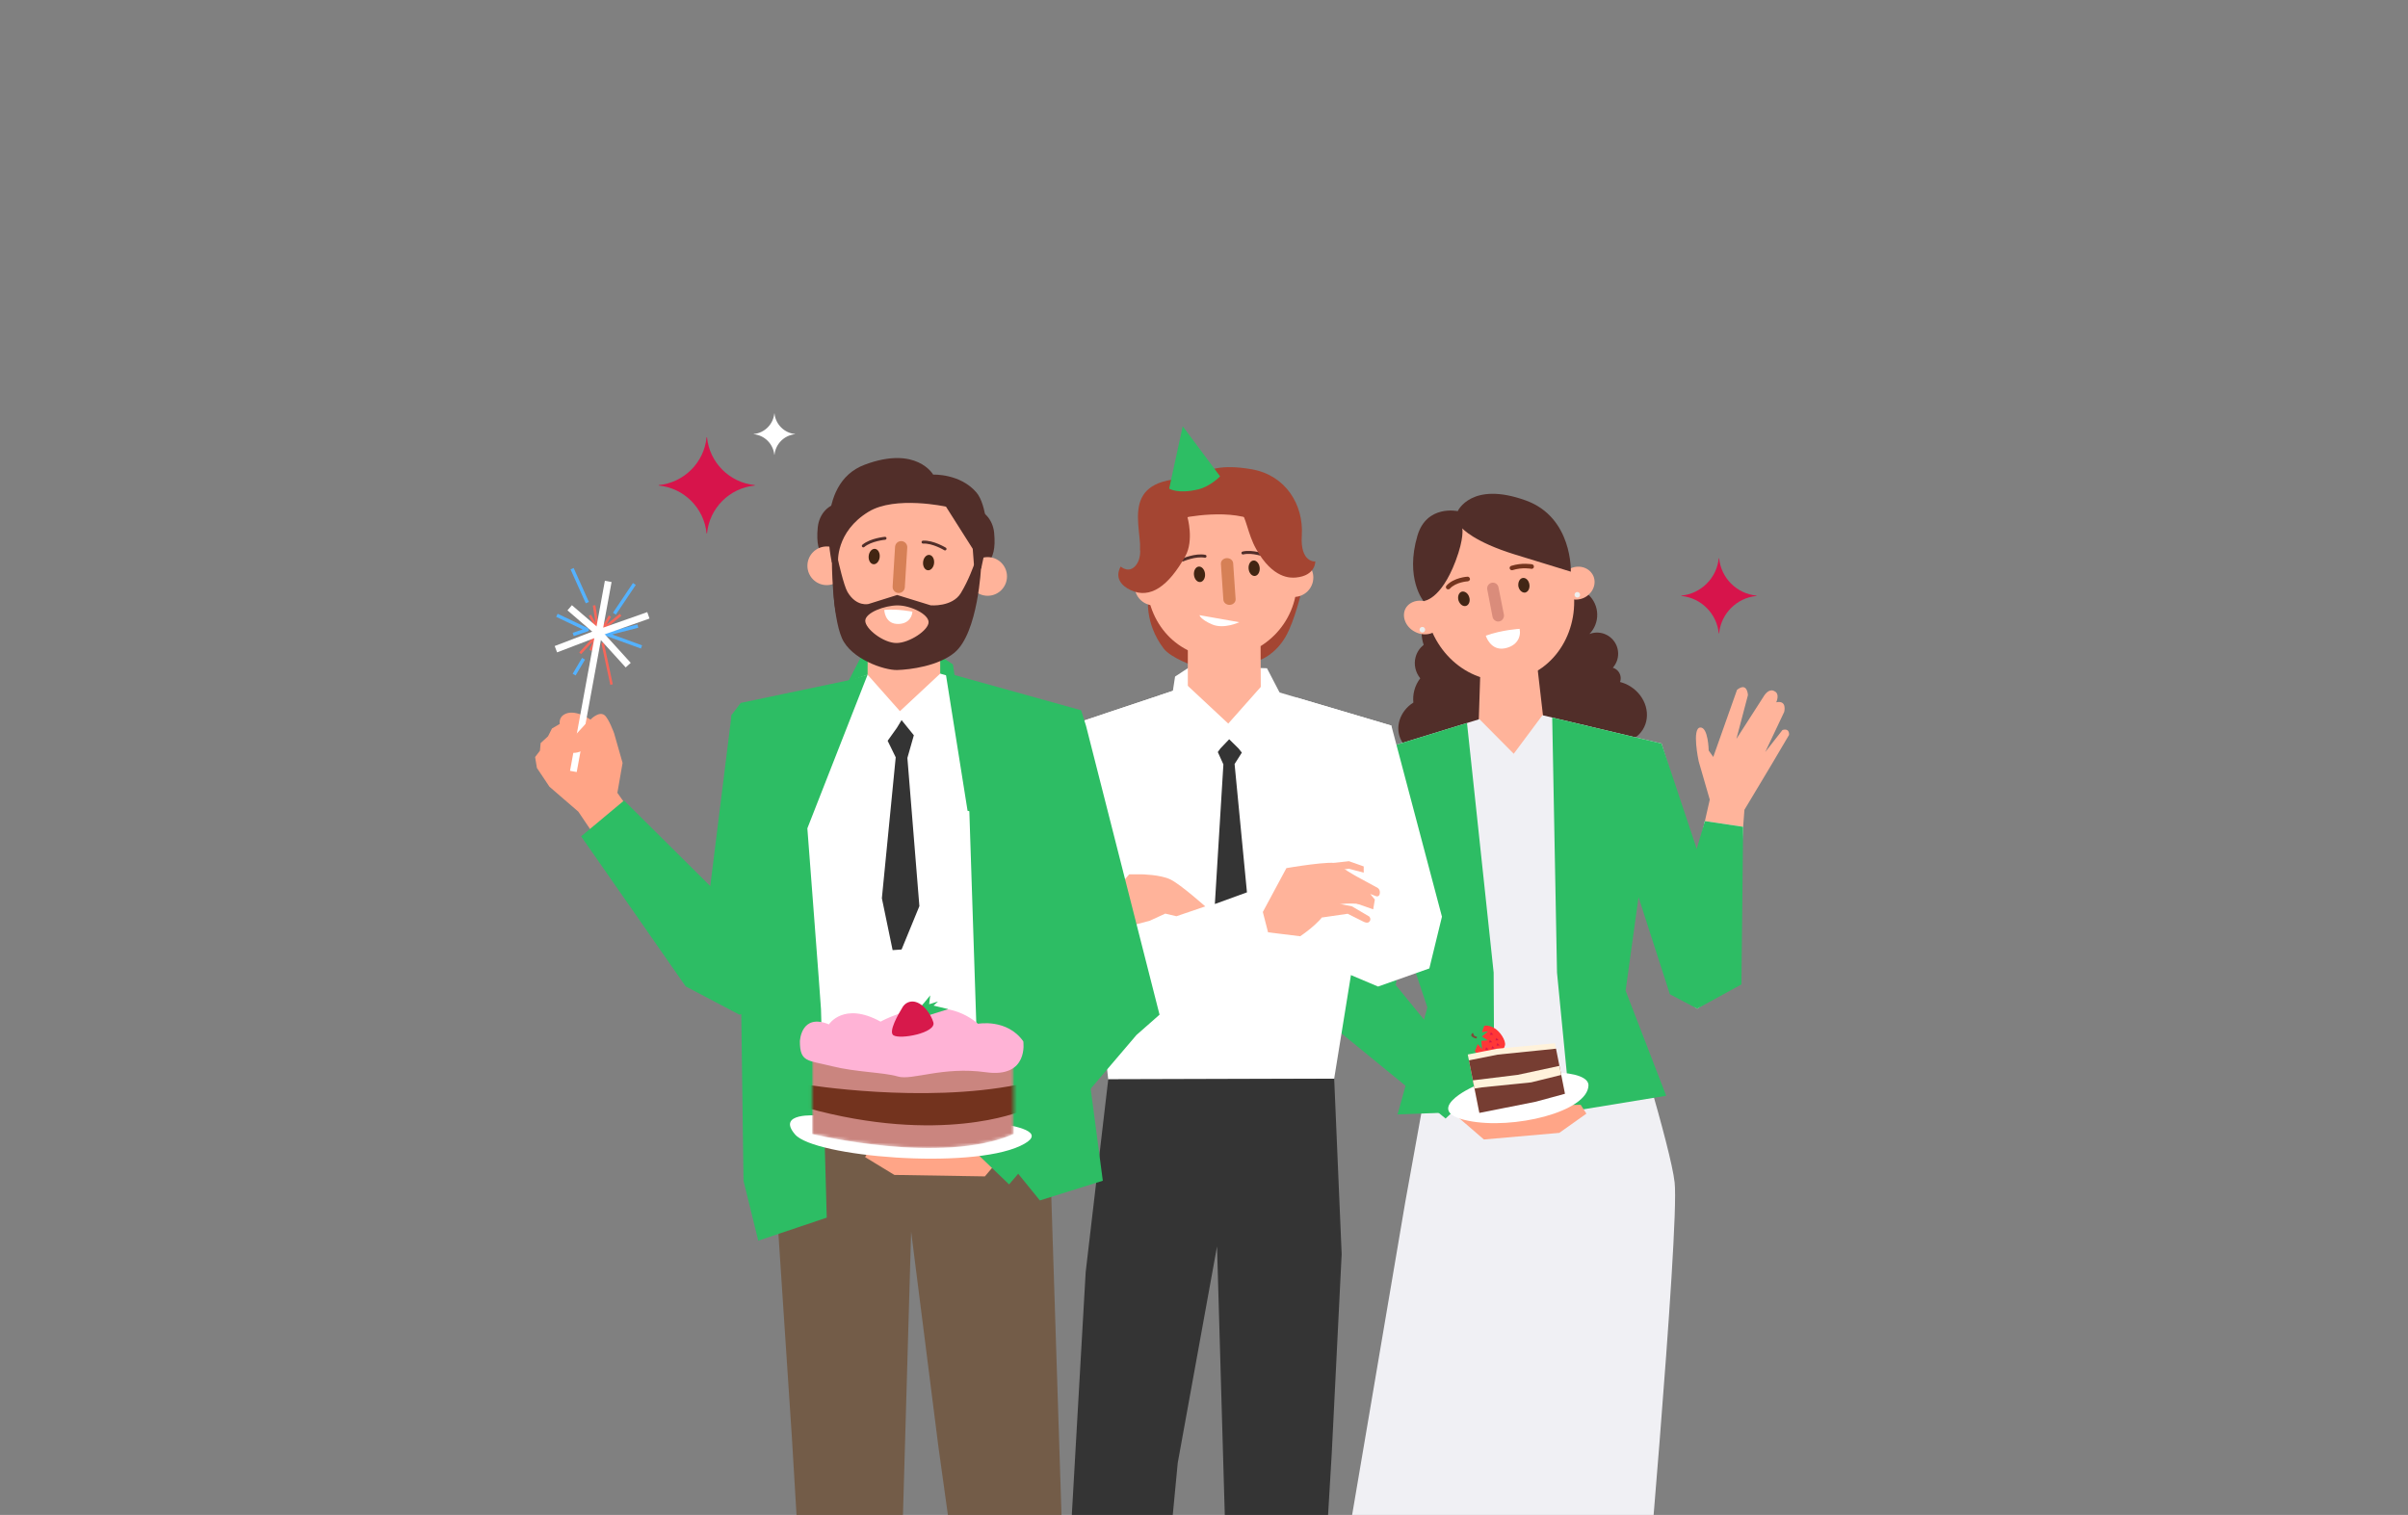 <svg width="747" height="470" viewBox="0 0 747 470" fill="none" xmlns="http://www.w3.org/2000/svg">
<rect x="0" y="0" width="747" height="470" fill="#808080" stroke="none"/>
<g clip-path="url(#clip0_1143_3709)">
<path d="M467.65 205.085C468.724 201.042 466.142 196.851 461.885 195.726C459.836 195.18 457.773 195.455 456.064 196.328C456.088 196.249 456.116 196.169 456.139 196.085C457.67 190.311 455.635 184.761 451.597 183.688C447.555 182.614 443.037 186.428 441.506 192.202C440.749 195.044 440.866 197.826 441.65 200.053C440.455 201.01 439.55 202.317 439.134 203.881C438.513 206.224 439.125 208.618 440.581 210.439C439.764 211.498 439.12 212.749 438.747 214.154C438.406 215.443 438.317 216.736 438.448 217.963C434.205 220.643 432.543 225.829 434.761 229.829C437.071 233.988 442.696 235.281 447.322 232.709C448.675 231.957 449.782 230.958 450.631 229.82C453.376 231.519 457.147 231.64 460.424 229.82C464.004 227.831 465.932 224.12 465.559 220.615C466.917 219.359 467.972 217.674 468.499 215.685C469.354 212.465 468.63 209.239 466.828 206.985C467.183 206.406 467.463 205.771 467.645 205.085H467.65Z" fill="#512E29"/>
<path d="M505.837 212.997C504.796 212.334 503.689 211.867 502.569 211.583C502.704 211.2 502.779 210.789 502.77 210.355C502.737 208.833 501.715 207.568 500.328 207.153C501.383 205.958 502.014 204.385 501.976 202.667C501.897 199.04 498.891 196.169 495.269 196.249C494.494 196.267 493.756 196.426 493.07 196.688C494.606 195.105 495.535 192.935 495.483 190.559C495.376 185.854 491.478 182.124 486.773 182.227C485.644 182.25 484.575 182.502 483.599 182.922C483.398 182.021 483.039 181.148 482.507 180.336C480.019 176.565 474.782 175.626 470.809 178.25C466.837 180.868 465.633 186.05 468.116 189.826C469.059 191.254 470.399 192.277 471.911 192.851C471.93 194.316 472.34 195.782 473.195 197.075C474.058 198.382 475.253 199.339 476.611 199.936C475.178 202.723 475.183 206.289 476.821 209.44C475.136 210.896 473.857 212.955 473.311 215.387C472.051 220.97 475.099 226.412 480.112 227.546C483.408 228.289 486.731 226.977 488.981 224.41C490.055 224.778 491.147 224.984 492.225 225.017C493.084 226.45 494.302 227.733 495.843 228.713C500.674 231.785 506.826 230.753 509.585 226.417C512.343 222.076 510.668 216.068 505.837 212.997Z" fill="#512E29"/>
<path d="M459.246 207.769L458.677 225.339L426.222 234.576L424.396 243.552L477.647 255.241L518.682 244.005L516.684 235.538L478.86 223.719L476.751 205.463L459.246 207.769Z" fill="#FFB39A"/>
<path d="M475.769 186.059C476.861 192.809 472.287 199.185 465.537 200.277C458.731 201.374 452.411 196.795 451.263 190.045C450.17 183.296 454.745 176.919 461.551 175.827C468.3 174.735 474.676 179.309 475.769 186.059Z" fill="#73341E"/>
<path d="M459.482 180.145C463.655 185.545 471.45 186.596 476.851 182.367C482.308 178.194 483.302 170.454 479.129 164.993C474.956 159.592 467.161 158.542 461.76 162.771C456.303 166.944 455.309 174.683 459.482 180.145Z" fill="#73341E"/>
<path d="M458.536 197.766C462.709 203.167 470.449 204.161 475.905 199.988C481.306 195.815 482.356 188.02 478.127 182.619C473.954 177.218 466.215 176.168 460.753 180.341C455.353 184.514 454.303 192.309 458.532 197.766H458.536Z" fill="#73341E"/>
<path d="M442.431 190.134C445.124 203.951 457.494 213.226 469.985 210.78C482.532 208.334 490.509 195.166 487.816 181.344C485.118 167.472 472.809 158.253 460.262 160.699C447.715 163.089 439.738 176.313 442.431 190.134Z" fill="#FFB39A"/>
<path d="M446.527 194.372C447.806 191.903 446.509 188.654 443.647 187.165C440.725 185.62 437.355 186.362 436.02 188.78C434.741 191.249 436.039 194.498 438.9 195.987C441.822 197.532 445.192 196.79 446.527 194.372Z" fill="#FFB39A"/>
<path d="M475.278 176.462C475.553 176.402 475.773 176.229 475.819 175.949C475.922 175.557 475.693 175.174 475.301 175.071C475.189 175.071 472.234 174.474 468.818 175.547C468.43 175.669 468.22 176.061 468.337 176.392C468.458 176.78 468.85 176.99 469.238 176.873C472.272 175.916 475.002 176.467 475.002 176.467H475.278" fill="#73341E"/>
<path d="M449.375 182.815C449.543 182.815 449.651 182.754 449.758 182.637C451.653 180.542 455.313 180.35 455.313 180.35C455.7 180.285 456.027 180 456.018 179.613C455.952 179.225 455.668 178.899 455.28 178.908C455.112 178.908 451.009 179.169 448.736 181.662C448.465 181.947 448.474 182.39 448.759 182.661C448.927 182.824 449.151 182.876 449.375 182.815Z" fill="#73341E"/>
<path d="M471.013 181.835C471.204 183.053 472.17 183.972 473.113 183.842C474.052 183.655 474.64 182.53 474.444 181.312C474.248 180.038 473.342 179.169 472.399 179.305C471.456 179.435 470.873 180.56 471.013 181.835Z" fill="#422615"/>
<path d="M452.455 186.302C452.87 187.515 453.888 188.267 454.826 187.968C455.708 187.669 456.179 186.437 455.764 185.228C455.405 184.014 454.336 183.319 453.449 183.557C452.511 183.856 452.095 185.088 452.455 186.302Z" fill="#422615"/>
<path d="M471.417 195.091C471.417 195.091 465.983 195.381 460.914 197.215C460.914 197.215 462.352 202.014 466.833 201.136C470.59 200.384 471.916 197.635 471.417 195.091Z" fill="white"/>
<path d="M465.09 192.79C466.085 192.603 466.673 191.646 466.542 190.704L464.852 182.189C464.666 181.251 463.76 180.602 462.766 180.794C461.828 180.981 461.183 181.937 461.37 182.88L463.004 191.338C463.191 192.333 464.152 192.977 465.09 192.79Z" fill="#DA8C7B"/>
<path d="M484.137 183.039C485.192 185.625 488.385 186.717 491.19 185.546C493.996 184.318 495.368 181.288 494.313 178.759C493.202 176.173 490.066 175.08 487.265 176.308C484.459 177.48 483.082 180.509 484.137 183.039Z" fill="#FFB39A"/>
<path d="M446.447 314.774L435.912 373.056L412.783 509.267L435.525 516.512L481.423 514.817L509.015 516.456C509.015 516.456 521.067 381.183 519.503 366.89C518.355 356.196 504.921 312.93 504.921 312.93L446.447 314.774Z" fill="#F0F0F4"/>
<path d="M441.233 196.221C441.71 196.221 442.096 195.834 442.096 195.357C442.096 194.88 441.71 194.494 441.233 194.494C440.756 194.494 440.369 194.88 440.369 195.357C440.369 195.834 440.756 196.221 441.233 196.221Z" fill="#EEEEEE"/>
<path d="M489.309 185.391C489.786 185.391 490.172 185.005 490.172 184.528C490.172 184.051 489.786 183.664 489.309 183.664C488.832 183.664 488.445 184.051 488.445 184.528C488.445 185.005 488.832 185.391 489.309 185.391Z" fill="#EEEEEE"/>
<path d="M453.632 163.924C453.632 163.924 457.17 168.083 469.936 172.023C486.045 176.994 487.296 177.353 487.296 177.353C487.296 177.353 487.903 160.549 473.362 155.275C456.432 149.132 452.208 158.58 452.208 158.58C452.208 158.58 442.578 156.474 439.712 166.188C435.805 179.44 441.579 186.46 441.579 186.46C441.579 186.46 446.882 186.344 451.545 174.058C454.28 166.856 453.622 163.934 453.622 163.934L453.632 163.924Z" fill="#512E29"/>
<path d="M527.458 225.703C524.736 225.848 526.958 236.191 526.958 236.191L530.398 248.076L520.764 290.515L515.531 292.803L516.624 299.183L519.914 308.08L526.505 312.925L537.181 304.635L541.148 251.236L549.48 237.335L554.984 228.013C554.984 228.013 555.306 225.82 552.958 226.468L547.604 233.311L553.481 220.872C553.481 220.872 554.493 217.137 551.016 217.88C551.016 217.88 552.309 215.177 550.362 214.388C550.362 214.388 548.757 213.216 546.918 216.372L538.66 229.232L542.236 215.667C542.236 215.667 542.114 211.438 538.856 214.01L531.481 234.838L530.062 232.84C530.062 232.84 529.941 225.572 527.458 225.703Z" fill="#FFB49B"/>
<path d="M458.94 223.112L469.583 233.848L478.493 221.889L515.439 230.674L526.259 266.261L528.878 254.732L540.748 256.506L538.167 304.883L526.497 312.93L519.906 308.085L508.162 275.177L502.168 307.66L502.416 328.002L448.596 330.29L444.022 312.655L440.301 300.318L436.525 288.755L418.624 312.538L412.836 292.821L424.702 233.657L458.94 223.112Z" fill="#F0F0F4"/>
<path d="M481.52 222.608L483.009 301.732L487.2 344.802L516.874 339.952L504.289 307.352L508.299 278.332L518.022 308.454L526.499 312.93L540.217 305.406L540.749 256.506L528.879 254.732L526.354 263.358L515.44 230.674L481.52 222.608Z" fill="#2DBD64"/>
<path d="M424.705 233.657L455.088 224.298L463.354 301.723L463.569 344.629L433.546 345.731L442.788 312.533L435.487 290.702L429.877 323.722L406.486 312.711L424.705 233.657Z" fill="#2DBD64"/>
<path d="M419.709 270.789L408.996 309.228L460.328 353.512L483.714 351.463L492.125 345.493L490.356 342.762L475.965 342.911L472.114 340.839L460.701 342.038L429.343 301.134L437.04 278.019L419.709 270.789Z" fill="#FFA587"/>
<path d="M442.835 278.29L429.345 301.134L458.798 337.245L448.45 347.01L406.486 312.711L418.921 262.49L442.835 278.29Z" fill="#2DBD64"/>
<path d="M458.516 336.545C455.538 337.497 441.292 344.783 455.342 347.682C469.392 350.581 492.493 344.928 492.768 336.755C492.932 331.835 475.922 330.971 458.516 336.545Z" fill="white"/>
<path d="M457.58 324.058L457.402 325.907C457.402 325.907 458.541 328.371 462.36 327.2C466.178 326.028 466.463 325.692 466.859 324.329C467.256 322.961 465.319 319.759 463.214 318.756C461.109 317.752 459.452 317.832 458.621 320.534C457.79 323.232 457.575 324.063 457.575 324.063L457.58 324.058Z" fill="#FF3737"/>
<path d="M457.849 321.813C457.723 321.963 457.158 323.853 457.158 323.853L457.378 326.477L458.423 323.914L459.758 325.482L459.534 322.896L461.513 322.752L459.702 321.58L461.625 319.96C461.625 319.96 459.623 320.245 459.679 320.203C459.735 320.161 460.398 318.387 460.398 318.387L460.332 317.505L458.503 319.802L457.854 321.813H457.849Z" fill="#2DBC64"/>
<path d="M461.767 325.622C461.721 325.613 460.764 325.688 460.764 325.688L461.034 324.894L461.767 325.622Z" fill="#D8174A"/>
<path d="M462.918 323.354C462.871 323.344 461.914 323.419 461.914 323.419L462.185 322.625L462.918 323.354Z" fill="#D8174A"/>
<path d="M463.232 320.992C463.185 320.983 462.229 321.057 462.229 321.057L462.499 320.264L463.232 320.992Z" fill="#D8174A"/>
<path d="M464.916 322.719C464.869 322.71 463.912 322.784 463.912 322.784L464.183 321.991L464.916 322.719Z" fill="#D8174A"/>
<path d="M463.666 325.249C463.619 325.24 462.662 325.314 462.662 325.314L462.933 324.521L463.666 325.249Z" fill="#D8174A"/>
<path d="M465.232 324.339C465.185 324.329 464.229 324.404 464.229 324.404L464.499 323.61L465.232 324.339Z" fill="#D8174A"/>
<path d="M456.375 321.258C456.375 321.258 456.571 321.612 456.982 321.837C457.393 322.061 457.995 322.177 457.995 322.177C457.995 322.177 458.214 321.939 458.172 321.659C458.172 321.659 457.467 321.486 457.313 321.281C457.159 321.076 456.94 320.455 456.94 320.455C456.94 320.455 456.473 320.478 456.38 321.253L456.375 321.258Z" fill="#7E4A39"/>
<path d="M455.322 327.149L456.914 335.163L458.818 344.746L476.299 341.274L485.364 338.758L482.368 323.662L464.294 325.366L455.322 327.149Z" fill="#FFF2DB"/>
<path d="M455.682 328.96L457.157 336.386L458.921 345.269L476.407 341.796L485.476 339.332L482.699 325.338L464.653 327.177L455.682 328.96Z" fill="#763D32"/>
<path d="M456.912 335.163L470.813 333.464L483.757 330.677L484.317 333.492L474.986 335.793L459.699 337.343L457.421 337.712L456.912 335.163Z" fill="#FFF2DB"/>
<path d="M370.368 216.657L363.23 218.314L364.523 209.898L369.555 206.593L393.034 207.312L397.819 216.512L393.034 217.805L370.368 216.657Z" fill="white"/>
<path d="M403.841 183.067C403.841 183.067 401.675 192.594 398.805 197.546C395.588 203.096 391.075 204.674 391.075 204.674L370.368 206.593C370.368 206.593 363.189 204.119 360.967 201.169C354.894 193.117 356.22 185.195 356.22 185.195L403.841 183.067Z" fill="#A44532"/>
<path d="M368.482 201.299V217.711L337.343 227.481L332.162 251.235L433.51 239.883L431.059 230.501L391.131 216.423L391.056 200.445L368.482 201.299Z" fill="#FFB39A"/>
<path d="M402.337 180.178C402.337 193.355 391.657 204.035 378.479 204.035C365.302 204.035 355.729 193.261 355.729 180.084C355.729 166.907 365.302 156.325 378.479 156.325C391.657 156.325 402.337 167.005 402.337 180.182" fill="#FFB39A"/>
<path d="M364.037 181.797C364.037 185.125 361.339 187.823 358.011 187.823C354.682 187.823 351.984 185.125 351.984 181.797C351.984 178.469 354.682 175.771 358.011 175.771C361.339 175.771 364.037 178.469 364.037 181.797Z" fill="#FFB39A"/>
<path d="M407.414 179.169C407.414 182.498 404.716 185.196 401.387 185.196C398.059 185.196 395.361 182.498 395.361 179.169C395.361 175.841 398.059 173.143 401.387 173.143C404.716 173.143 407.414 175.841 407.414 179.169Z" fill="#FFB39A"/>
<path d="M373.819 178.002C373.95 179.323 373.287 180.472 372.339 180.57C371.392 180.663 370.514 179.669 370.384 178.343C370.253 177.022 370.916 175.874 371.863 175.776C372.811 175.682 373.684 176.677 373.819 178.002Z" fill="#422512"/>
<path d="M390.772 176.116C390.903 177.437 390.24 178.586 389.293 178.684C388.345 178.777 387.467 177.783 387.337 176.457C387.206 175.136 387.869 173.988 388.816 173.89C389.764 173.797 390.637 174.791 390.772 176.116Z" fill="#422512"/>
<path d="M381.525 187.655C380.475 187.712 379.574 186.997 379.509 186.059L378.748 174.959C378.683 174.021 379.481 173.209 380.531 173.153C381.581 173.097 382.482 173.811 382.547 174.749L383.308 185.849C383.374 186.787 382.575 187.599 381.525 187.655Z" fill="#D68056"/>
<path d="M357.908 179.566L358.337 173.881L366.674 160.732C366.674 160.732 382.479 157.263 390.788 162.314C401.151 168.616 400.315 178.175 400.315 178.175H402.238C402.238 178.175 408.124 153.693 391.978 147.652C375.832 141.612 370.674 150.752 370.674 150.752C370.674 150.752 362.258 150.383 357.189 156.325C353.88 160.209 353.684 170.557 353.684 170.557L355.723 180.084L357.908 179.566Z" fill="#A44532"/>
<path d="M366.902 173.727C366.902 173.727 370.851 172 373.82 172.578" stroke="#512E29" stroke-width="0.92" stroke-linecap="round" stroke-linejoin="round"/>
<path d="M392.541 172.387C392.541 172.387 388.512 170.842 385.576 171.561" stroke="#512E29" stroke-width="0.92" stroke-linecap="round" stroke-linejoin="round"/>
<path d="M376.034 153.753C376.034 153.753 373.64 146.551 362.138 149.081C346.487 152.525 356.593 168.601 352.793 174.772C350.562 178.399 347.668 175.771 347.668 175.771C347.668 175.771 344.657 180.178 350.73 183.067C356.794 185.952 362.507 181.839 367.702 172.555C370.442 167.658 368.365 160.414 368.365 160.414L376.034 153.753Z" fill="#A44532"/>
<path d="M370.366 152.236C370.366 152.236 369.488 142.308 388.309 145.589C398.821 147.419 404.455 156.591 403.839 166.104C403.283 174.66 408.026 174.189 408.026 174.189C408.026 174.189 408.147 178.605 402.032 179.169C400.431 179.319 394.89 179.641 389.691 170.357C386.95 165.46 386.67 160.358 384.397 157.828C376.495 149.048 370.366 152.236 370.366 152.236Z" fill="#A44532"/>
<path d="M368.477 212.777L331.182 225.25L343.794 334.855L413.881 334.649L431.619 225.105L391.112 213.109L381.025 224.484L368.477 212.777Z" fill="white"/>
<path opacity="0.5" d="M382.748 233.713C383.222 233.713 383.606 233.328 383.606 232.854C383.606 232.379 383.222 231.995 382.748 231.995C382.273 231.995 381.889 232.379 381.889 232.854C381.889 233.328 382.273 233.713 382.748 233.713Z" fill="#EEEEEE"/>
<path opacity="0.5" d="M382.748 246.115C383.222 246.115 383.606 245.73 383.606 245.256C383.606 244.782 383.222 244.397 382.748 244.397C382.273 244.397 381.889 244.782 381.889 245.256C381.889 245.73 382.273 246.115 382.748 246.115Z" fill="#EEEEEE"/>
<path opacity="0.5" d="M382.748 258.522C383.222 258.522 383.606 258.138 383.606 257.663C383.606 257.189 383.222 256.804 382.748 256.804C382.273 256.804 381.889 257.189 381.889 257.663C381.889 258.138 382.273 258.522 382.748 258.522Z" fill="#EEEEEE"/>
<path opacity="0.5" d="M382.748 295.734C383.222 295.734 383.606 295.349 383.606 294.875C383.606 294.4 383.222 294.016 382.748 294.016C382.273 294.016 381.889 294.4 381.889 294.875C381.889 295.349 382.273 295.734 382.748 295.734Z" fill="#EEEEEE"/>
<path d="M343.799 334.855L336.793 394.682L328.713 536.215L357.327 537.9L365.351 453.865L377.543 386.686L381.907 537.9L407.898 538.628L413.121 451.023L416.206 389.076L413.886 334.649L343.799 334.855Z" fill="#343434"/>
<path d="M331.237 225.236L323.834 235.108L327.19 298.833L338.472 313.775L367.8 316.823L408.9 298.222L427.501 306.064L443.405 300.444L447.316 284.396L431.618 225.101L402.328 216.428C402.328 216.428 398.878 226.221 383.61 225.838C371.404 225.535 365.947 213.623 365.947 213.623L331.242 225.231L331.237 225.236Z" fill="white"/>
<path d="M373.89 281.203C373.89 281.203 366.281 274.411 363.116 272.857C359.952 271.302 353.968 271.242 353.968 271.242H350.308L346.648 275.508L350.103 284.251L351.932 286.893L356.61 285.675L361.487 283.439L364.942 284.251L373.885 281.203H373.89Z" fill="#FFB39A"/>
<path d="M391.744 282.944L399.063 269.323C399.063 269.323 413.804 266.784 414.971 268.002C416.138 269.221 420.204 271.559 420.204 271.559V273.846L422.15 277.044V280.498C422.15 280.498 413.291 279.28 411.26 282.939C409.23 286.599 403.334 290.459 403.334 290.459L393.373 289.241L391.749 282.939L391.744 282.944Z" fill="#FFB39A"/>
<path d="M413.809 267.699L418.472 267.176L423.046 268.801V270.733L418.43 269.515L413.389 270.122L413.809 267.699Z" fill="#FFB39A"/>
<path d="M414.405 272.157L420.197 271.559L426.905 275.205C426.905 275.205 428.063 275.56 428.063 276.838C428.063 278.421 426.905 278.052 426.905 278.052L425.075 277.343L426.499 279.07L425.99 282.118L421.103 280.4L411.865 276.325L414.405 272.157Z" fill="#FFB39A"/>
<path d="M411.357 279.677C411.763 279.677 419.386 281.175 419.386 281.175L424.772 284.349C424.772 284.349 425.533 285.161 424.772 285.973C424.198 286.585 423.045 285.973 423.045 285.973L418.065 283.485L410.055 284.652L411.357 279.677Z" fill="#FFB39A"/>
<path d="M384.441 193.033C384.441 193.033 379.693 195.283 376.034 193.723C372.374 192.164 372.104 190.853 372.104 190.853L384.441 193.033Z" fill="white"/>
<path d="M378.564 232.233L377.784 233.316L379.516 237.153L376.869 280.461L386.826 276.838L382.989 237.031L385.239 233.493L384.244 232.233L381.313 229.344L378.564 232.233Z" fill="#343434"/>
<path d="M362.691 151.587C362.691 151.587 365.329 153.347 371.677 151.83C375.509 150.915 378.487 147.778 378.487 147.778L366.902 132.244L362.691 151.592V151.587Z" fill="#2DBE64"/>
<path d="M268.797 163.602C268.797 167.775 265.413 174.539 261.24 174.539C257.067 174.539 252.684 173.493 253.683 163.602C254.103 159.453 257.067 156.045 261.24 156.045C265.413 156.045 268.797 159.429 268.797 163.602Z" fill="#512E29"/>
<path d="M293.279 165.245C293.279 169.418 296.663 176.182 300.836 176.182C305.009 176.182 309.393 175.137 308.394 165.245C307.974 161.096 305.009 157.688 300.836 157.688C296.663 157.688 293.279 161.072 293.279 165.245Z" fill="#512E29"/>
<path d="M289.786 212.843L296.895 214.491L295.606 206.117L290.598 202.826L267.226 203.54L262.465 212.698L267.226 213.987L289.786 212.843Z" fill="#2DBD64"/>
<path d="M258.404 180.024C258.404 180.024 258.498 189.756 260.122 192.519C261.742 195.287 264.893 198.816 264.893 198.816L293.32 200.917C293.32 200.917 299.901 197.103 300.858 193.952C301.81 190.806 303.873 181.527 303.873 181.527L258.404 180.024Z" fill="#512E29"/>
<path d="M291.668 197.556V213.888L332.894 226.828L327.82 247.263L236.224 233.946L229.381 226.622L269.123 212.609L269.197 196.706L291.668 197.556Z" fill="#FFB39A"/>
<path d="M257.975 176.532C257.975 189.644 268.608 200.277 281.72 200.277C294.832 200.277 304.363 189.551 304.363 176.439C304.363 163.322 294.836 152.787 281.72 152.787C268.608 152.787 257.975 163.42 257.975 176.532Z" fill="#FFB39A"/>
<path d="M300.389 178.833C300.389 182.143 303.073 184.832 306.387 184.832C309.696 184.832 312.385 182.148 312.385 178.833C312.385 175.524 309.701 172.835 306.387 172.835C303.073 172.835 300.389 175.519 300.389 178.833Z" fill="#FFB39A"/>
<path d="M250.473 175.529C250.473 178.838 253.157 181.527 256.471 181.527C259.78 181.527 262.469 178.843 262.469 175.529C262.469 172.219 259.785 169.53 256.471 169.53C253.157 169.53 250.473 172.214 250.473 175.529Z" fill="#FFB39A"/>
<path d="M293.163 170.301C293.163 170.301 289.42 168.009 286.344 168.186" stroke="#512E29" stroke-width="0.92" stroke-linecap="round" stroke-linejoin="round"/>
<path d="M274.552 166.996C274.552 166.996 270.178 167.383 267.816 169.358" stroke="#512E29" stroke-width="0.92" stroke-linecap="round" stroke-linejoin="round"/>
<path d="M286.354 174.366C286.224 175.683 286.882 176.826 287.825 176.92C288.768 177.013 289.641 176.024 289.771 174.707C289.902 173.391 289.244 172.247 288.301 172.154C287.358 172.061 286.485 173.05 286.354 174.366Z" fill="#422512"/>
<path d="M269.479 172.49C269.349 173.806 270.007 174.95 270.95 175.043C271.893 175.137 272.766 174.147 272.896 172.831C273.027 171.514 272.369 170.371 271.426 170.277C270.483 170.184 269.61 171.174 269.479 172.49Z" fill="#422512"/>
<path d="M278.682 183.977C279.727 184.043 280.624 183.249 280.689 182.204L281.445 169.881C281.511 168.84 280.717 167.939 279.671 167.873C278.626 167.808 277.73 168.602 277.664 169.647L276.908 181.966C276.843 183.011 277.636 183.907 278.682 183.973" fill="#D68056"/>
<path d="M302.188 175.925L301.758 170.268L293.459 157.179C293.459 157.179 277.724 153.725 269.457 158.753C259.141 165.026 259.977 174.539 259.977 174.539H258.063C258.063 174.539 252.205 150.168 268.276 144.156C284.347 138.144 289.482 147.242 289.482 147.242C289.482 147.242 297.861 146.873 302.907 152.787C306.202 156.652 306.393 166.954 306.393 166.954L304.363 176.439L302.188 175.925Z" fill="#512E29"/>
<path d="M291.667 208.983L334.102 221.063L317.261 356.794L245.521 354.334L233.791 221.983L269.14 209.314L279.176 220.634L291.667 208.983Z" fill="white"/>
<path d="M166.551 238.217L166 234.866L167.498 232.896L167.718 230.529L170.005 228.433L171.228 226.006L173.632 224.601C173.632 224.601 173.305 222.823 174.785 221.81C178.076 219.56 183.173 223.257 183.173 223.257C183.173 223.257 185.656 220.596 187.449 221.81C188.784 222.715 190.511 227.5 190.511 227.5L193.134 236.691L191.519 245.97C191.519 245.97 203.254 262.695 208.127 268.31C213.85 274.901 226.938 286.576 226.938 286.576L237.478 296.448L235.336 306.218L229.888 310.05L215.689 305.597L179.411 251.81L170.444 244.066L166.546 238.226L166.551 238.217Z" fill="#FFA486"/>
<path d="M320.199 333.118L326.109 370.564L331.253 530.917L302.77 532.597L291.123 448.95L282.647 382.084L278.306 532.597L250.868 533.316L245.668 446.121L240.184 363.277L241.612 330.103L320.199 333.118Z" fill="#735C48"/>
<path d="M326.404 340.242L305.534 364.958L277.448 364.505L268.369 358.983L269.984 356.047L284.786 355.151L288.595 352.737L300.409 353.129L315.593 330.103L326.404 340.242Z" fill="#FFA587"/>
<path d="M306.192 303.847L315.495 308.141L319.215 296.691L336.911 235.258L334.101 221.063L311.019 214.491L300.908 271.952" fill="white"/>
<path opacity="0.5" d="M277.462 229.815C277.933 229.815 278.316 229.433 278.316 228.961C278.316 228.489 277.933 228.107 277.462 228.107C276.99 228.107 276.607 228.489 276.607 228.961C276.607 229.433 276.99 229.815 277.462 229.815Z" fill="#595959"/>
<path opacity="0.5" d="M277.462 254.512C277.933 254.512 278.316 254.13 278.316 253.658C278.316 253.187 277.933 252.804 277.462 252.804C276.99 252.804 276.607 253.187 276.607 253.658C276.607 254.13 276.99 254.512 277.462 254.512Z" fill="#595959"/>
<path d="M300.156 234.95L303.905 349.423L322.585 372.421L342.111 366.307L327.659 256.697L300.156 234.95Z" fill="#2DBD64"/>
<path d="M321.074 255.698L331.25 309.313L298.883 353.867L313.041 367.45L352.558 321.089L359.709 314.793L336.912 225.217L335.386 220.353L293.338 208.656L300.158 251.548L321.074 255.698Z" fill="#2DBD64"/>
<path d="M263.334 211.032L269.14 209.314L250.455 256.986C250.455 256.986 254.684 312.221 254.684 313.079C254.684 313.938 256.472 377.757 256.472 377.757L235.224 384.912L230.645 366.311L229.128 252.804L226.943 221.81L229.786 218.066L263.334 211.032Z" fill="#2DBD64"/>
<path d="M226.936 221.805L220.335 274.892L193.598 248.346L180.271 259.465L212.703 306.017L229.377 314.793L233.788 313.649L243.614 268.301L237.475 229.82L226.936 221.805Z" fill="#2DBD64"/>
<path d="M302.187 175.137C302.187 175.137 300.507 180.024 298.038 184.043C295.386 188.36 288.735 187.8 288.735 187.8L278.316 184.589L269.457 187.371C269.457 187.371 265.699 188.374 262.908 183.651C261.722 181.639 259.976 173.75 259.976 173.75H258.062C258.062 173.75 258.062 190.811 261.167 197.958C263.986 204.455 274.288 207.975 278.321 207.867C282.354 207.76 291.106 206.607 296.082 202.49C303.476 196.37 304.362 175.65 304.362 175.65L302.187 175.137ZM278.078 199.489C274.068 199.489 268.42 195.091 268.42 192.59C268.42 190.088 274.437 187.819 278.447 187.819C282.456 187.819 288.063 190.517 288.063 193.019C288.063 195.521 282.088 199.489 278.078 199.489Z" fill="#512E29"/>
<path d="M278.238 225.791L275.363 229.82L277.865 234.95L273.57 278.678L276.903 294.763L279.68 294.576L285.207 281.119L281.487 235.141L283.489 228.106L279.68 223.406L278.238 225.791Z" fill="#343434"/>
<path d="M283.051 189.775C283.051 189.775 278.705 188.841 274.312 189.205C274.312 189.205 274.425 193.299 278.14 193.56C281.263 193.77 282.897 191.885 283.046 189.775" fill="white"/>
<path d="M253.485 346.072C253.485 346.072 240.662 345.035 246.66 351.967C252.658 358.894 300.643 362.899 316.467 355.519C332.291 348.14 291.2 346.665 281.342 346.884C271.484 347.103 262.591 345.866 253.489 346.072H253.485Z" fill="white"/>
<mask id="mask0_1143_3709" style="mask-type:luminance" maskUnits="userSpaceOnUse" x="251" y="325" width="64" height="32">
<path d="M251.949 325.22V351.827C251.949 351.827 292.12 361.601 314.47 351.827V325.22C314.47 325.22 288.195 335.835 251.949 325.22Z" fill="white"/>
</mask>
<g mask="url(#mask0_1143_3709)">
<path d="M251.939 325.22V351.827C251.939 351.827 292.111 361.601 314.46 351.827V325.22C314.46 325.22 288.185 335.835 251.939 325.22Z" fill="#CA857F"/>
<path d="M250.165 336.498C250.165 336.498 286.14 342.431 315.808 336.498L316.546 344.769C316.546 344.769 291.778 355.253 250.165 343.682C227.54 337.389 250.165 336.498 250.165 336.498Z" fill="#73331E"/>
</g>
<path d="M248.139 323.064C248.139 323.064 248.442 314.228 257.143 317.799C257.143 317.799 261.722 310.648 273.172 316.949C273.172 316.949 290.877 306.895 303.396 317.612C303.396 317.612 312.4 315.922 317.442 323.064C317.442 323.064 319.271 334.533 305.842 332.652C292.408 330.77 282.947 335.284 278.517 333.968C274.092 332.652 265.54 332.652 258.062 330.77C250.585 328.889 248.139 329.641 248.139 323.064Z" fill="#FFB3D6"/>
<path d="M284.893 313.066C285.145 313.066 288.571 308.804 288.571 308.804L288.235 311.549L290.993 310.704L289.607 311.978L294.168 313.066L285.644 315.74L284.893 313.066Z" fill="#2DBE64"/>
<path d="M283.636 310.755C282.217 310.503 280.798 311.175 280.037 312.393C278.595 314.718 275.561 320.091 277.138 321.174C279.206 322.588 290.483 320.422 289.545 317.183C288.836 314.741 286.479 311.264 283.636 310.755Z" fill="#D7194B"/>
<path d="M185.374 195.647C185.262 195.628 185.159 195.558 185.099 195.451L182.639 191.068L183.33 190.681L184.721 193.159L183.908 187.871L184.693 187.749L185.841 195.194C185.869 195.386 185.757 195.568 185.579 195.628C185.514 195.652 185.444 195.656 185.379 195.642L185.374 195.647Z" fill="#F5675A"/>
<path d="M186.597 195.866C186.532 195.852 186.466 195.824 186.41 195.778C186.265 195.652 186.228 195.442 186.326 195.278L188.865 190.942L189.547 191.343L188.109 193.799L192.264 190.424L192.763 191.04L186.919 195.792C186.826 195.866 186.709 195.894 186.597 195.876V195.866Z" fill="#F5675A"/>
<path d="M180.262 202.943L179.684 202.406L184.795 196.87C184.926 196.73 185.136 196.702 185.299 196.805C185.462 196.907 185.528 197.113 185.453 197.29L183.558 201.944L182.825 201.645L183.899 199.013L180.267 202.943H180.262Z" fill="#F5675A"/>
<path d="M187.327 199.365L186.551 199.532L189.326 212.466L190.102 212.299L187.327 199.365Z" fill="#F5675A"/>
<path d="M177.987 197.328L177.651 196.329L180.765 195.283L172.535 191.362L172.988 190.41L182.394 194.896C182.59 194.989 182.706 195.19 182.692 195.405C182.678 195.619 182.538 195.806 182.333 195.871L177.987 197.333V197.328Z" fill="#54B2FF"/>
<path d="M198.827 201.206L187.946 197.248C187.727 197.169 187.587 196.959 187.601 196.725C187.61 196.497 187.773 196.296 187.997 196.24L197.744 193.719L198.005 194.741L189.902 196.837L199.186 200.217L198.827 201.211V201.206Z" fill="#54B2FF"/>
<path d="M196.348 180.881L190.17 190.092L191.046 190.68L197.224 181.469L196.348 180.881Z" fill="#54B2FF"/>
<path d="M177.957 176.213L176.994 176.645L181.717 187.173L182.679 186.741L177.957 176.213Z" fill="#54B2FF"/>
<path d="M180.569 204.1L177.656 209.021L178.564 209.559L181.477 204.638L180.569 204.1Z" fill="#54B2FF"/>
<path d="M184.712 196.117L176.832 239.139L178.907 239.519L186.788 196.497L184.712 196.117Z" fill="white"/>
<path d="M185.571 197.356C185.393 197.323 185.221 197.244 185.076 197.122C184.791 196.88 184.656 196.502 184.721 196.128L187.643 180.183L189.72 180.566L187.125 194.719L200.788 189.901L201.488 191.89L186.108 197.314C185.93 197.375 185.744 197.389 185.566 197.356H185.571Z" fill="white"/>
<path d="M172.822 202.393L172.07 200.423L183.73 195.965L176.038 189.355L177.415 187.754L186.452 195.517C186.737 195.76 186.867 196.133 186.802 196.497C186.737 196.861 186.485 197.169 186.139 197.3L172.826 202.388L172.822 202.393Z" fill="white"/>
<path d="M186.54 195.606L184.979 197.025L194.098 207.061L195.659 205.642L186.54 195.606Z" fill="white"/>
<path d="M183.174 223.252C181.745 224.069 176.158 230.926 175.047 231.733C175.047 231.733 175.938 234.17 179.108 233.433C182.277 232.695 187.225 228.928 187.225 228.928L183.169 223.252H183.174Z" fill="#FFA486"/>
<path d="M234.153 150.495V150.635C226.316 151.396 220.089 157.632 219.328 165.47H219.188C218.427 157.632 212.191 151.392 204.354 150.635V150.495C212.191 149.735 218.432 143.508 219.188 135.67H219.328C220.089 143.508 226.316 149.735 234.153 150.495Z" fill="#D7144B"/>
<path d="M544.892 184.78V184.887C538.758 185.48 533.885 190.363 533.292 196.496H533.185C532.592 190.363 527.71 185.48 521.576 184.887V184.78C527.71 184.187 532.592 179.314 533.185 173.181H533.292C533.885 179.314 538.758 184.187 544.892 184.78Z" fill="#D7144B"/>
<path d="M246.647 134.648V134.709C243.272 135.035 240.588 137.724 240.261 141.099H240.201C239.874 137.724 237.185 135.035 233.811 134.709V134.648C237.185 134.321 239.874 131.637 240.201 128.262H240.261C240.588 131.637 243.272 134.321 246.647 134.648Z" fill="white"/>
</g>
<defs>
<clipPath id="clip0_1143_3709">
<rect width="747" height="470" rx="24" fill="white"/>
</clipPath>
</defs>
</svg>

